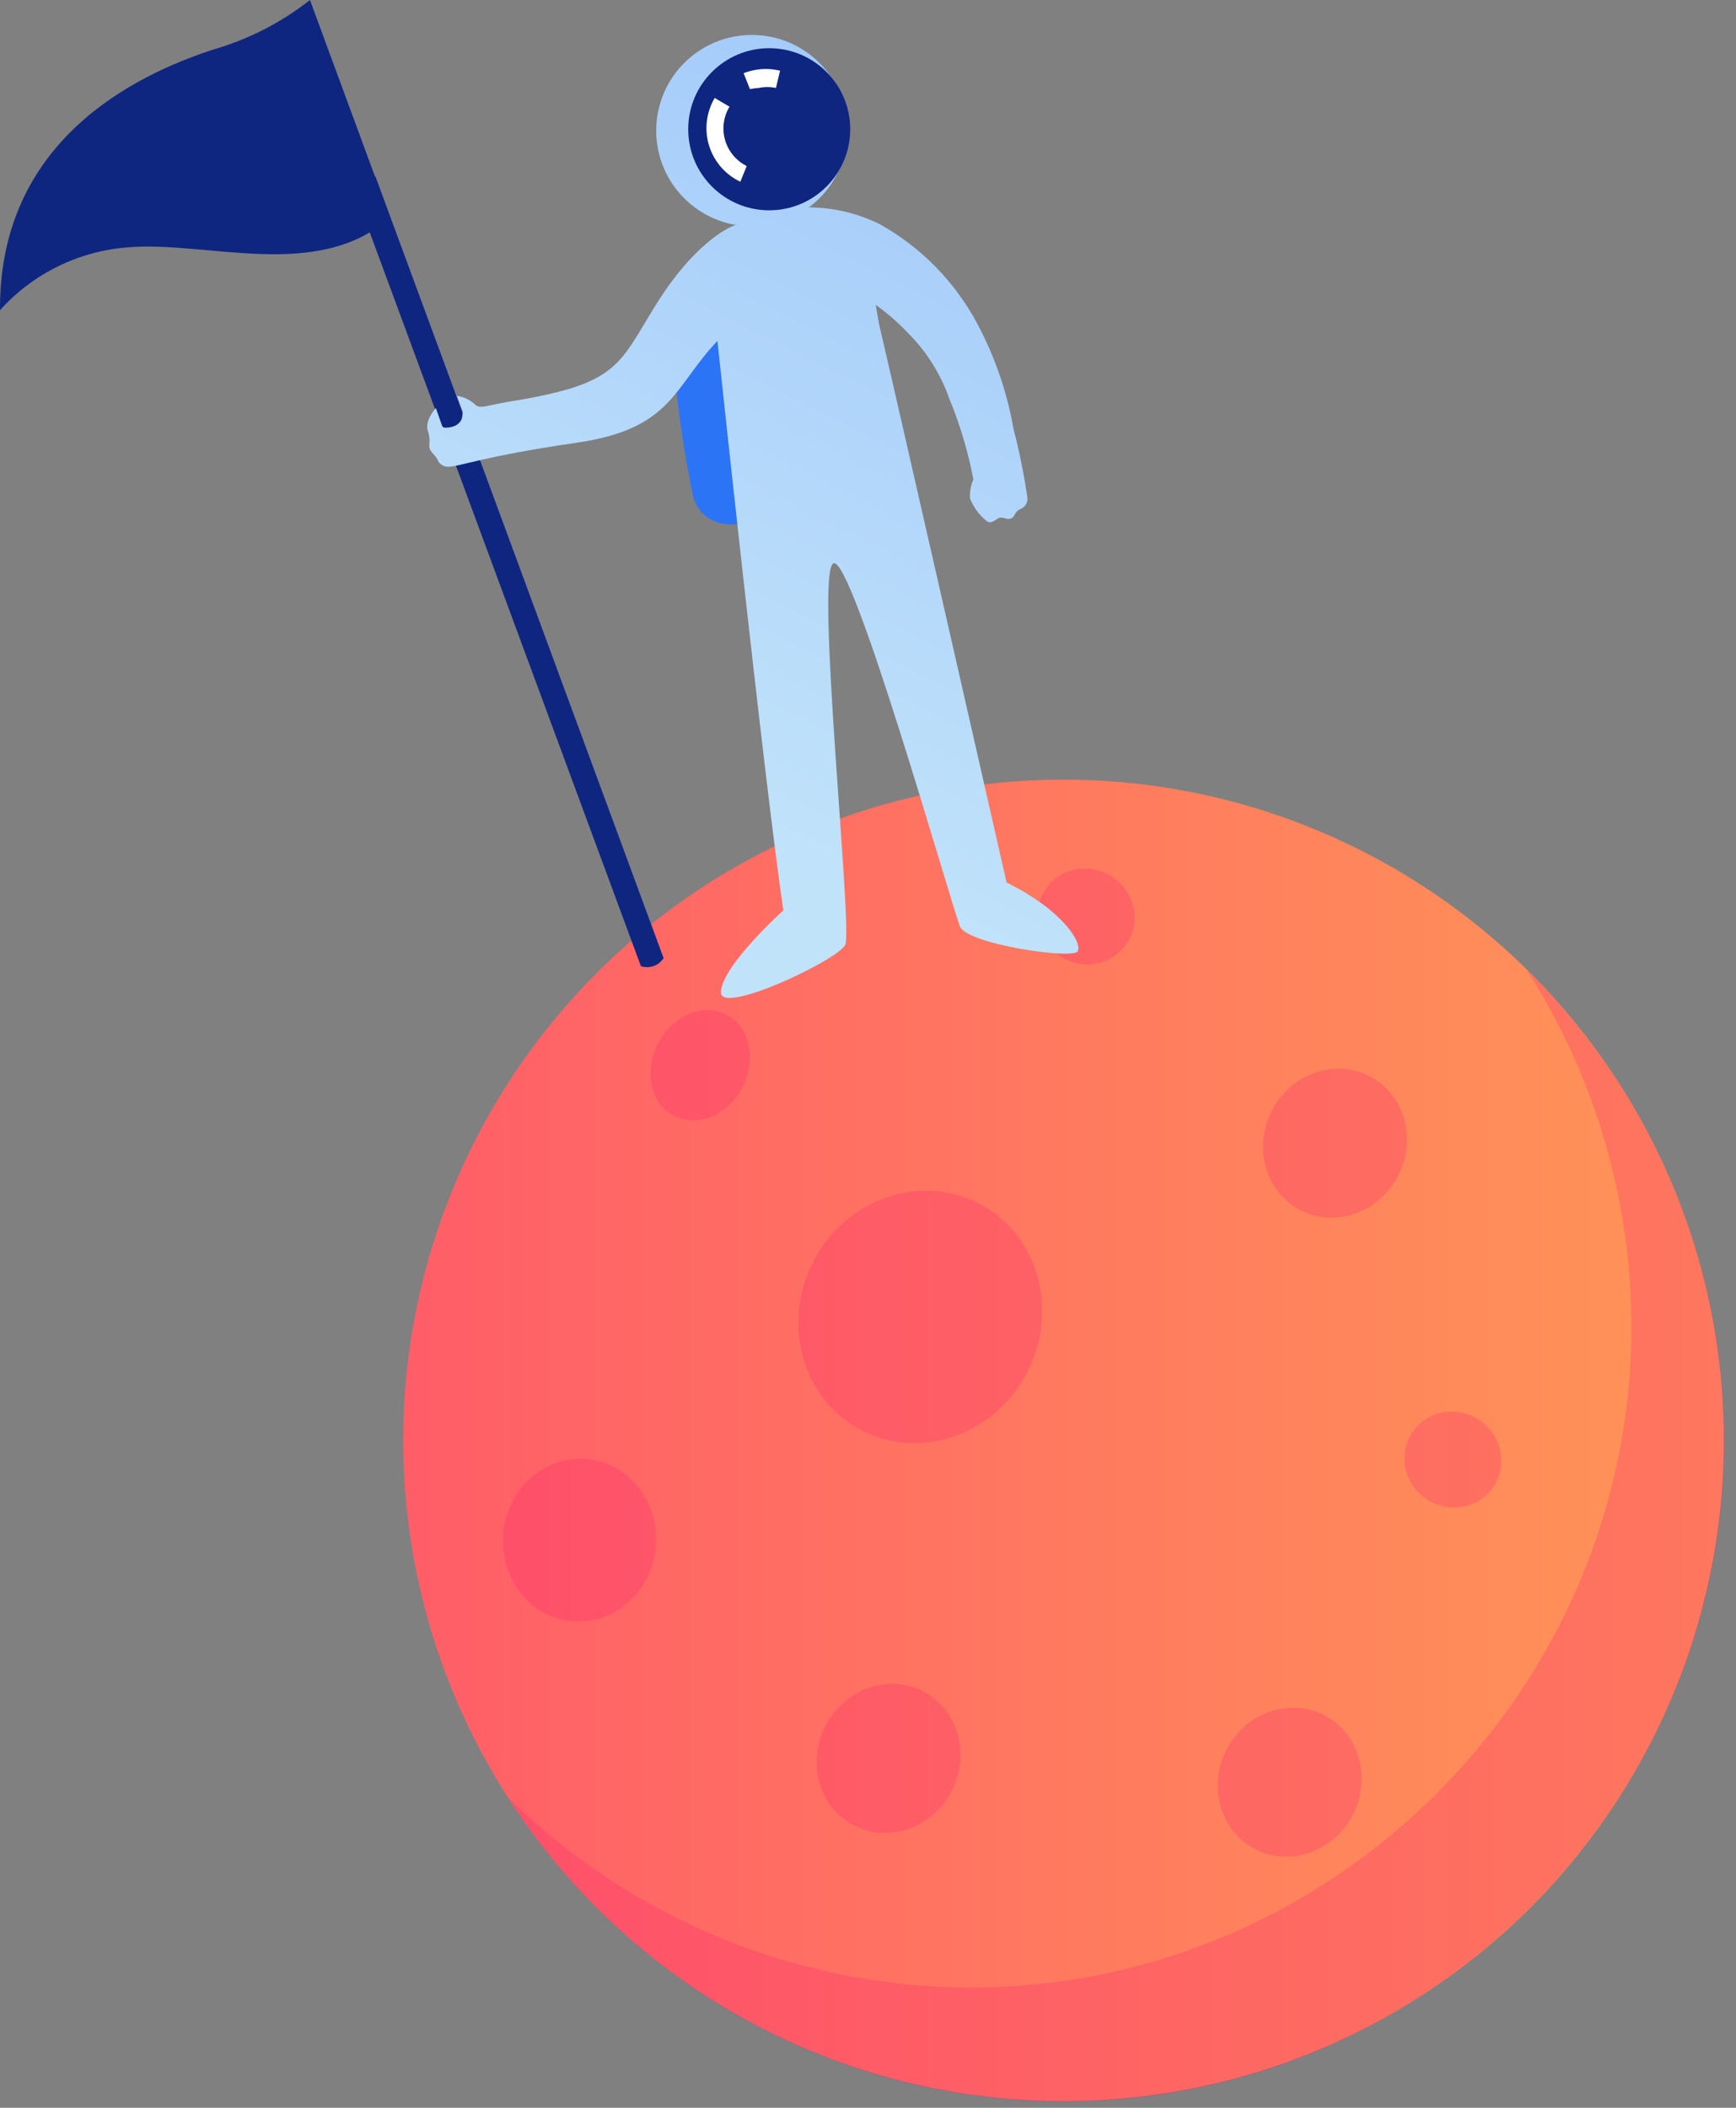 <?xml version="1.0" encoding="UTF-8" standalone="no"?><!DOCTYPE svg PUBLIC "-//W3C//DTD SVG 1.1//EN" "http://www.w3.org/Graphics/SVG/1.1/DTD/svg11.dtd"><svg width="100%" height="100%" viewBox="0 0 89 108" version="1.1" xmlns="http://www.w3.org/2000/svg" xmlns:xlink="http://www.w3.org/1999/xlink" xml:space="preserve" xmlns:serif="http://www.serif.com/" style="fill-rule:evenodd;clip-rule:evenodd;stroke-linejoin:round;stroke-miterlimit:2;"><rect x="0" y="0" width="89" height="108" fill="#808080" stroke="none"/><clipPath id="_clip1"><rect id="Astronaut" x="0" y="0" width="88.413" height="107.707"/></clipPath><g clip-path="url(#_clip1)"><circle cx="54.524" cy="73.801" r="33.854" style="fill:url(#_Linear2);"/><path d="M78.254,49.674c3.515,5.461 5.384,11.82 5.384,18.315c0,18.567 -15.278,33.845 -33.845,33.845c-8.885,0 -17.423,-3.499 -23.752,-9.735c6.216,9.71 16.981,15.6 28.511,15.6c18.571,0 33.853,-15.282 33.853,-33.854c0,-9.089 -3.661,-17.807 -10.151,-24.171Z" style="fill:#fd1e77;fill-opacity:0.25;fill-rule:nonzero;"/><path d="M33.737,53.466c0.741,-1.431 2.31,-2.091 3.503,-1.474c1.193,0.618 1.561,2.28 0.821,3.711c-0.741,1.431 -2.311,2.091 -3.504,1.474c-1.193,-0.617 -1.56,-2.28 -0.82,-3.711Z" style="fill:#fd1e77;fill-opacity:0.25;"/><path d="M53.573,45.606c0.726,-1.13 2.26,-1.44 3.422,-0.693c1.163,0.748 1.517,2.272 0.791,3.402c-0.727,1.13 -2.261,1.44 -3.423,0.693c-1.163,-0.748 -1.517,-2.272 -0.79,-3.402Z" style="fill:#fd1e77;fill-opacity:0.25;"/><path d="M72.377,73.43c0.726,-1.13 2.26,-1.441 3.422,-0.693c1.163,0.747 1.517,2.272 0.791,3.401c-0.727,1.13 -2.261,1.441 -3.423,0.693c-1.163,-0.747 -1.517,-2.272 -0.79,-3.401Z" style="fill:#fd1e77;fill-opacity:0.25;"/><path d="M25.799,78.581c0.196,-2.293 2.108,-4.006 4.266,-3.821c2.158,0.184 3.75,2.197 3.554,4.49c-0.196,2.294 -2.108,4.006 -4.266,3.822c-2.157,-0.185 -3.75,-2.197 -3.554,-4.491Z" style="fill:#fd1e77;fill-opacity:0.25;"/><path d="M41.698,64.64c1.659,-3.207 5.463,-4.54 8.489,-2.974c3.026,1.565 4.135,5.44 2.475,8.648c-1.659,3.207 -5.463,4.54 -8.489,2.974c-3.026,-1.566 -4.135,-5.441 -2.475,-8.648Z" style="fill:#fd1e77;fill-opacity:0.25;"/><path d="M62.885,89.644c0.98,-1.894 3.225,-2.681 5.01,-1.757c1.785,0.924 2.439,3.211 1.46,5.104c-0.98,1.894 -3.225,2.681 -5.01,1.757c-1.785,-0.924 -2.439,-3.211 -1.46,-5.104Z" style="fill:#fd1e77;fill-opacity:0.25;"/><path d="M65.207,56.901c0.979,-1.893 3.224,-2.68 5.009,-1.756c1.785,0.923 2.439,3.21 1.46,5.104c-0.98,1.893 -3.225,2.68 -5.01,1.756c-1.785,-0.923 -2.439,-3.211 -1.459,-5.104Z" style="fill:#fd1e77;fill-opacity:0.25;"/><path d="M42.318,88.424c0.98,-1.893 3.225,-2.68 5.01,-1.756c1.785,0.923 2.439,3.211 1.46,5.104c-0.98,1.893 -3.225,2.68 -5.01,1.756c-1.785,-0.923 -2.439,-3.21 -1.46,-5.104Z" style="fill:#fd1e77;fill-opacity:0.25;"/><circle cx="38.545" cy="6.693" r="4.903" style="fill:url(#_Linear3);"/><path d="M34.586,19.189c0.203,2.103 0.521,4.193 0.952,6.261c0.511,1.675 2.222,1.534 3.139,1.243l-1.225,-10.591l-2.866,3.087Z" style="fill:#2c74f6;fill-rule:nonzero;"/><path d="M18.051,9.462l14.806,40.044c0.436,0.145 0.918,-0.027 1.164,-0.414l-14.771,-40.044" style="fill:#0f2681;fill-rule:nonzero;"/><path d="M15.891,0c-1.483,1.165 -3.178,2.03 -4.992,2.549c-3.95,1.296 -10.952,4.638 -10.899,13.342c1.698,-1.882 4.059,-3.036 6.587,-3.219c4.057,-0.335 9.701,1.764 13.413,-1.526l-4.109,-11.146Z" style="fill:#0f2681;fill-rule:nonzero;"/><circle cx="39.436" cy="6.623" r="4.153" style="fill:#0f2681;"/><path d="M38.448,4.568l-0.326,-0.82c0.217,-0.081 0.441,-0.14 0.67,-0.177c0.399,-0.062 0.807,-0.044 1.199,0.053l-0.211,0.882c-0.291,-0.061 -0.592,-0.061 -0.882,0c-0.152,0.008 -0.302,0.028 -0.45,0.062Z" style="fill:#fff;fill-rule:nonzero;"/><path d="M37.954,9.312c-0.91,-0.432 -1.548,-1.288 -1.702,-2.284c-0.104,-0.694 0.033,-1.404 0.388,-2.01l0.759,0.449c-0.204,0.336 -0.311,0.722 -0.311,1.114c0,0.758 0.4,1.462 1.051,1.849l0.142,0.08l-0.327,0.802Z" style="fill:#fff;fill-rule:nonzero;"/><path d="M41.482,10.626c1.271,0.008 2.524,0.31 3.659,0.882c2.084,1.173 3.793,2.913 4.93,5.018c0.916,1.701 1.553,3.538 1.887,5.441c0.3,1.162 0.538,2.339 0.714,3.527c0.031,0.258 -0.124,0.506 -0.37,0.591c-0.318,0.15 -0.238,0.397 -0.485,0.485c-0.247,0.088 -0.424,-0.15 -0.662,0c-0.238,0.15 -0.344,0.247 -0.546,0.15c-0.395,-0.311 -0.7,-0.722 -0.882,-1.191c-0.017,-0.33 0.043,-0.659 0.176,-0.961c-0.272,-1.426 -0.688,-2.821 -1.243,-4.162c-0.446,-1.266 -1.173,-2.415 -2.126,-3.36c-0.5,-0.527 -1.049,-1.006 -1.64,-1.429l0.168,0.97c0.802,3.395 6.543,28.634 6.543,28.634c2.875,1.41 3.907,3.104 3.642,3.527c-0.265,0.423 -5.732,-0.379 -6.041,-1.296c-0.634,-1.764 -5.502,-18.933 -6.472,-18.59c-0.97,0.344 0.996,18.757 0.599,19.551c-0.396,0.793 -6.428,3.633 -6.375,2.425c0.061,-1.376 3.201,-4.189 3.201,-4.189c-1.014,-6.913 -3.378,-29.18 -3.378,-29.18c-2.257,2.363 -2.301,4.498 -7.195,5.212c-4.895,0.714 -5.953,1.217 -6.614,1.234c-0.249,0.003 -0.473,-0.153 -0.556,-0.388c-0.123,-0.247 -0.449,-0.405 -0.405,-0.732c0.028,-0.256 -0.002,-0.515 -0.089,-0.758c-0.132,-0.538 0.424,-1.129 0.424,-1.129l0.308,0.882c0.018,0.077 0.089,0.13 0.168,0.124c0.705,0 0.882,-0.415 0.882,-0.635c0.018,-0.079 0.018,-0.16 0,-0.238c-0.08,-0.221 -0.291,-0.794 -0.282,-0.759c0.325,0.048 0.63,0.185 0.881,0.397c0.327,0.335 0.459,0.097 2.425,-0.203c5.009,-0.882 5.018,-1.843 6.914,-4.885c1.896,-3.042 3.624,-3.915 4.048,-4.057" style="fill:url(#_Linear4);fill-rule:nonzero;"/></g><defs><linearGradient id="_Linear2" x1="0" y1="0" x2="1" y2="0" gradientUnits="userSpaceOnUse" gradientTransform="matrix(67.707,0,0,67.707,20.67,73.801)"><stop offset="0" style="stop-color:#ff5d68;stop-opacity:1"/><stop offset="0.99" style="stop-color:#ff9557;stop-opacity:1"/><stop offset="1" style="stop-color:#ff9557;stop-opacity:1"/></linearGradient><linearGradient id="_Linear3" x1="0" y1="0" x2="1" y2="0" gradientUnits="userSpaceOnUse" gradientTransform="matrix(-24.21,48.866,-48.866,-24.21,48.394,-12.36)"><stop offset="0" style="stop-color:#99c1fa;stop-opacity:1"/><stop offset="1" style="stop-color:#c1e3fa;stop-opacity:1"/></linearGradient><linearGradient id="_Linear4" x1="0" y1="0" x2="1" y2="0" gradientUnits="userSpaceOnUse" gradientTransform="matrix(-24.219,48.867,-48.867,-24.219,59.758,-6.731)"><stop offset="0" style="stop-color:#99c1fa;stop-opacity:1"/><stop offset="1" style="stop-color:#c1e3fa;stop-opacity:1"/></linearGradient></defs></svg>